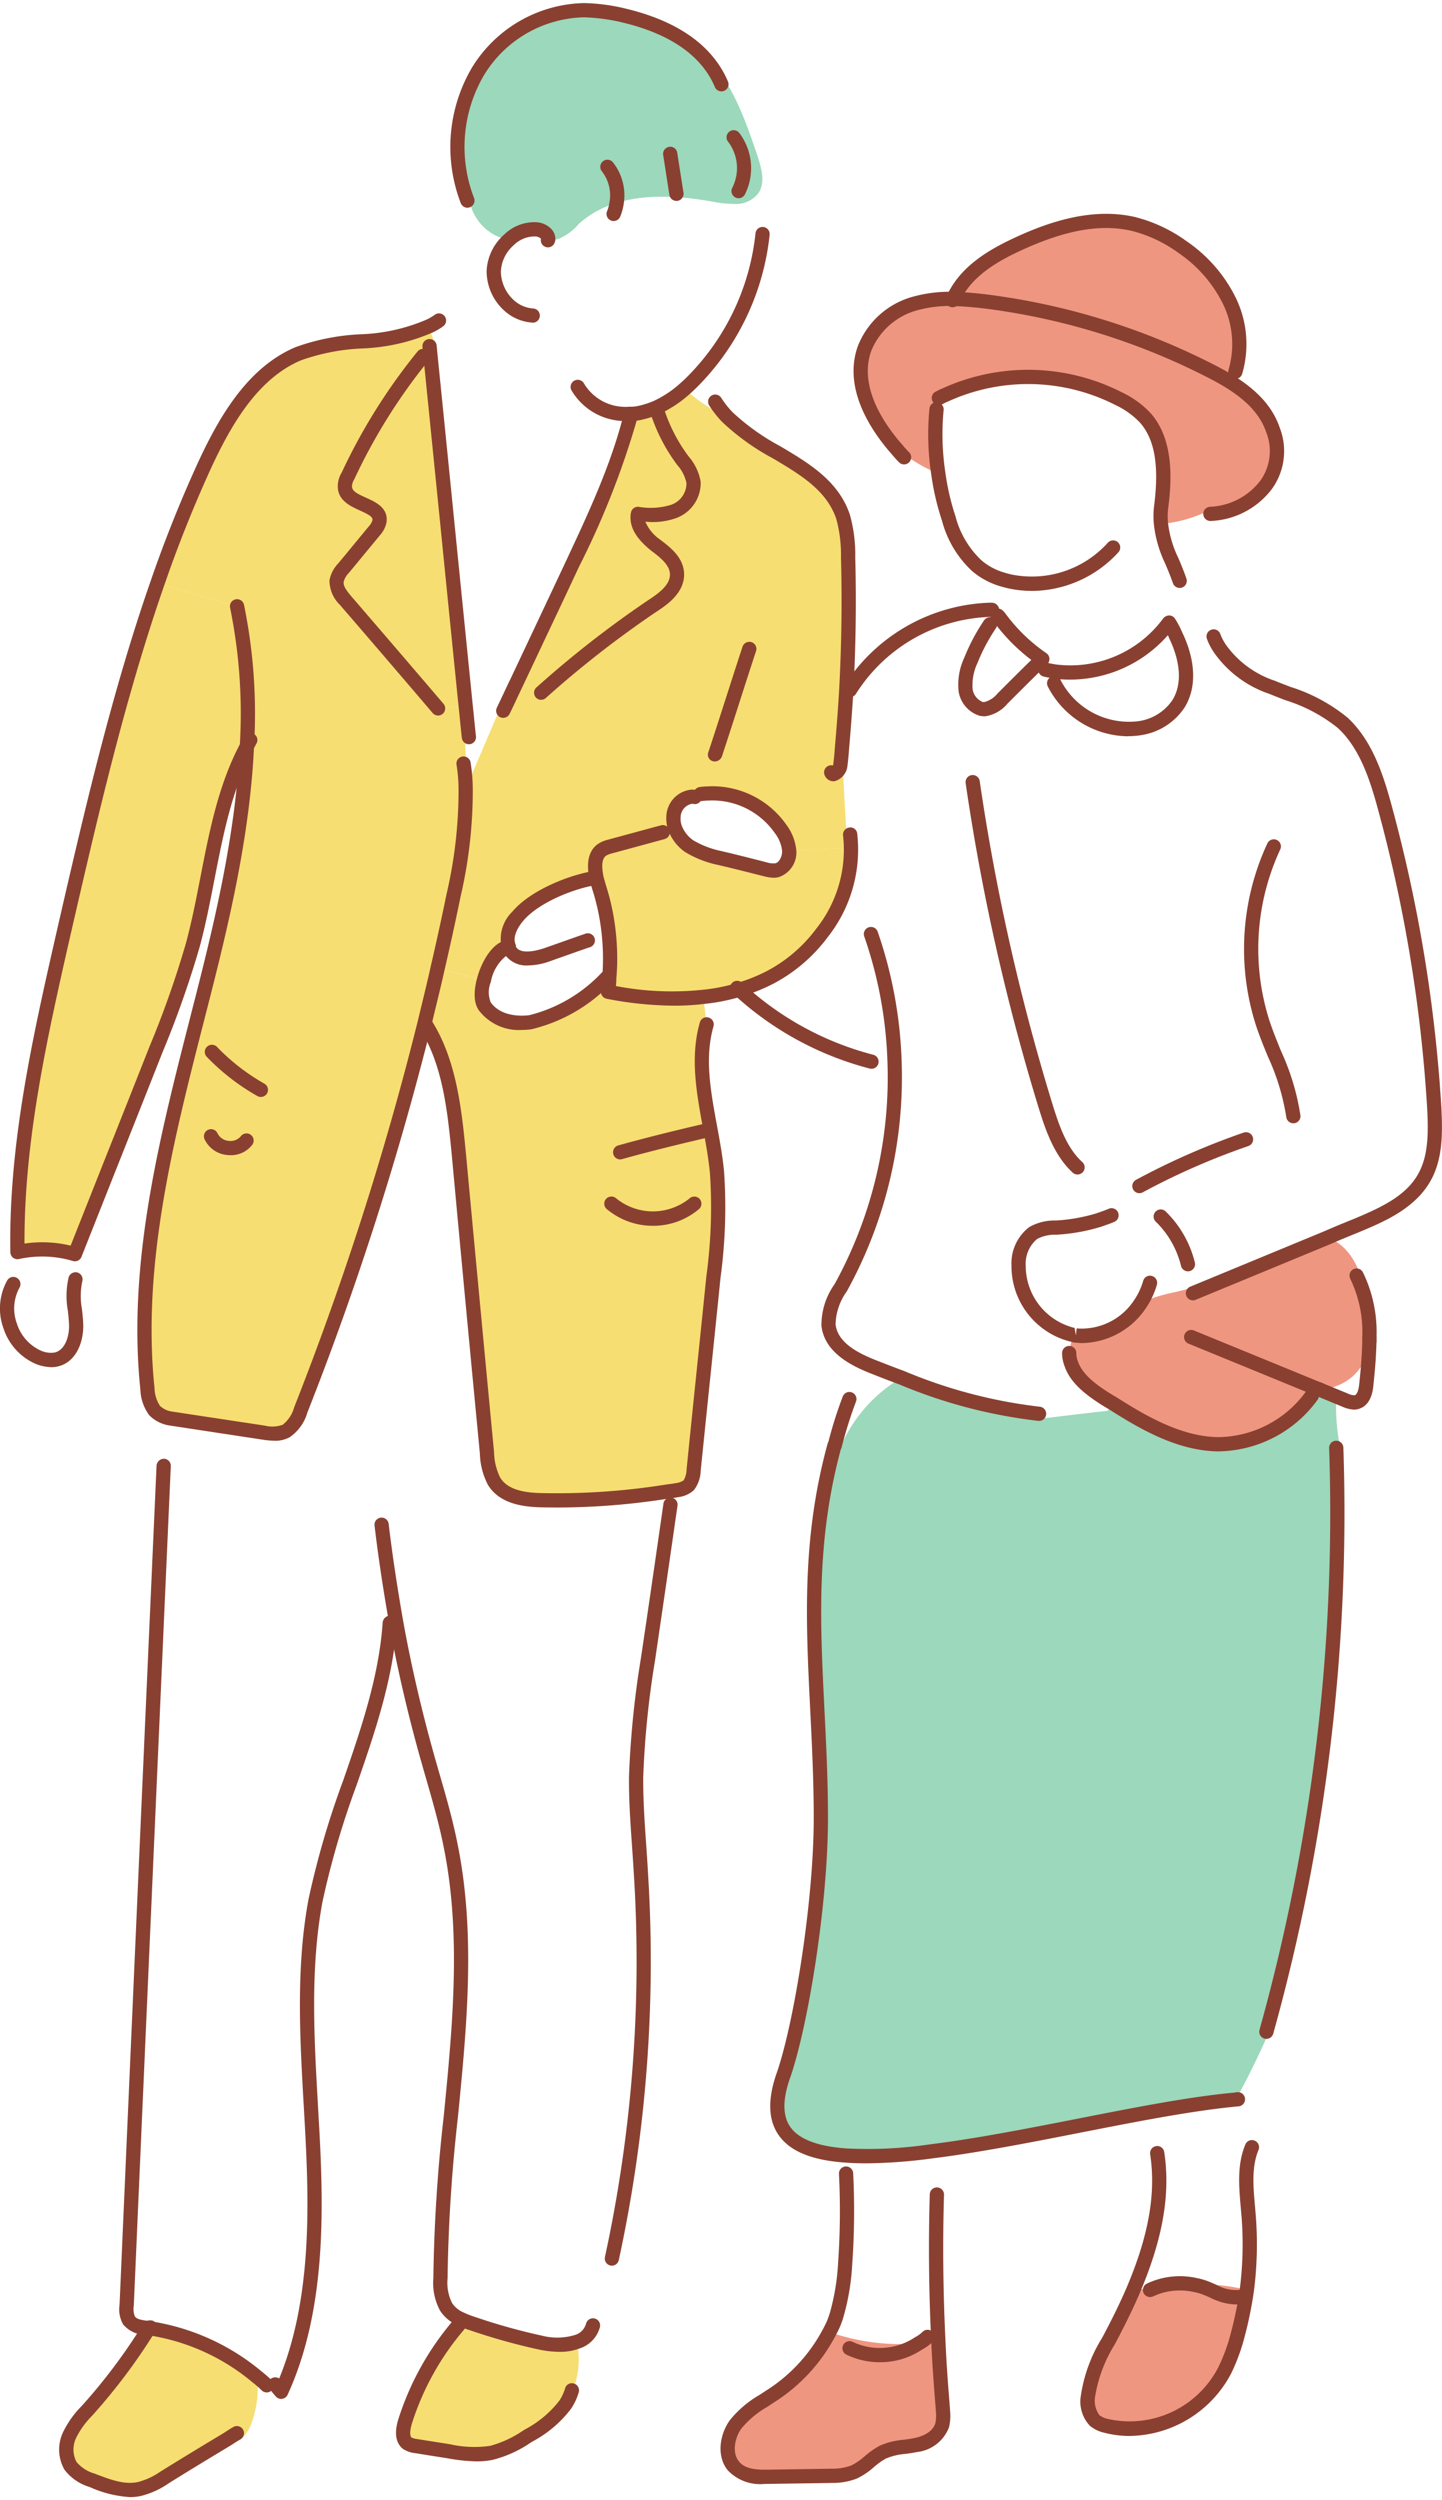 <svg xmlns="http://www.w3.org/2000/svg" xmlns:xlink="http://www.w3.org/1999/xlink" width="150" height="260" viewBox="0 0 150 260">
  <defs>
    <clipPath id="clip-ft_contact_pic">
      <rect width="150" height="260"/>
    </clipPath>
  </defs>
  <g id="ft_contact_pic" clip-path="url(#clip-ft_contact_pic)">
    <g id="グループ_146" data-name="グループ 146" transform="translate(0 0.321)">
      <g id="グループ_160" data-name="グループ 160" transform="translate(0 0)">
        <path id="パス_2616" data-name="パス 2616" d="M53.7,47.749c3.572-1.478,7.114-2.926,10.686-4.4,3.018,1.078,4,4.928,4.28,8.222a17.226,17.226,0,0,1,.062,2.186v.341a6.218,6.218,0,0,1-.4,1.816,5.22,5.22,0,0,1-3.018,2.864,4.54,4.54,0,0,1-1.786.37H63.5a5.193,5.193,0,0,1-.708-.062l-.03.678a12.122,12.122,0,0,1-9.854,5.079c-3.912-.092-7.514-2.124-10.9-4.28-.278-.154-.524-.308-.77-.462-1.448-.924-3.018-2.061-3.542-3.693a5.01,5.01,0,0,1,.249-2.926,1.33,1.33,0,0,0,.338.062,7.229,7.229,0,0,0,6.714-3.45,18.062,18.062,0,0,1,3.539-1.078c1.724-.429,3.45-.862,5.174-1.262" transform="translate(73.718 85.03)" fill="#ef9681"/>
        <path id="パス_2617" data-name="パス 2617" d="M85.781,55.192l-.338.37a201.618,201.618,0,0,1-7.268,60.724l.246.092c-1.016,2.34-2.156,4.65-3.385,6.9v.059c-8.687.77-21.555,4.129-31.75,5.39a44.856,44.856,0,0,1-8.805.432c-5.544-.37-8.562-2.589-6.56-8.284,1.724-4.928,3.912-17.584,3.912-26.821,0-13.8-2.31-25.127,1.416-38.737h.03l.586.184a15.313,15.313,0,0,1,6.374-7.236,52.109,52.109,0,0,0,14.287,3.755l.338.492c2.281-.275,4.528-.554,6.806-.8l.492-.8c3.388,2.156,6.993,4.188,10.9,4.28a12.118,12.118,0,0,0,9.854-5.079l.033-.678a5.659,5.659,0,0,0,.708.059h.03c.586.249,1.17.495,1.756.74a22.235,22.235,0,0,0,.338,4.958" transform="translate(53.556 94.68)" fill="#9cd8bb"/>
        <path id="パス_2618" data-name="パス 2618" d="M39.849,10.387c1.048.03,2.156.124,3.2.246a71.273,71.273,0,0,1,23.066,6.99c.8.4,1.632.832,2.432,1.324A9.974,9.974,0,0,1,73.107,24c1.907,5.633-3.356,8.743-6.5,8.743l-.124-.308c-.308.124-.646.249-.954.37a13.813,13.813,0,0,1-4.063.986,7.74,7.74,0,0,1,.03-1.878c.4-3.172.4-6.776-1.632-9.116a9.124,9.124,0,0,0-2.8-2.032,20.767,20.767,0,0,0-18.013-.4l.184.429a3.1,3.1,0,0,0-1.17,1.016l.062.062a26.962,26.962,0,0,0,.184,6.682,15.315,15.315,0,0,1-4.742-3.018c-2.34-2.831-4.158-6.5-2.956-9.946a7.9,7.9,0,0,1,5.328-4.742,13.847,13.847,0,0,1,3.909-.462" transform="translate(59.304 20.376)" fill="#ef9681"/>
        <path id="パス_2619" data-name="パス 2619" d="M49.334,80.131a17.658,17.658,0,0,1,5.42.524,40.323,40.323,0,0,1-.957,4.68,19.526,19.526,0,0,1-1.354,3.7,11.127,11.127,0,0,1-12.318,5.758,2.874,2.874,0,0,1-1.2-.554,3.072,3.072,0,0,1-.708-2.494A15.985,15.985,0,0,1,40.5,85.705c.862-1.632,1.694-3.3,2.432-5.02.77-.092,1.573-.184,2.343-.275,1.078-.095,2.153-.187,3.231-.249.278,0,.554-.03.832-.03" transform="translate(74.946 157.162)" fill="#ef9681"/>
        <path id="パス_2620" data-name="パス 2620" d="M62.177,15.914a10.337,10.337,0,0,1,.646,7.422l-.646.983c-.8-.492-1.632-.921-2.432-1.324a71.273,71.273,0,0,0-23.066-6.99c-1.045-.121-2.156-.216-3.2-.246,1.2-2.677,3.758-4.28,6.252-5.482,3.939-1.878,8.314-3.293,12.5-2.307A14.865,14.865,0,0,1,57.373,10.4a14.6,14.6,0,0,1,4.8,5.512" transform="translate(65.675 15.002)" fill="#ef9681"/>
        <path id="パス_2621" data-name="パス 2621" d="M45.444,82.943c.678-.062,1.354-.154,2.032-.278.092,2.372.278,4.712.462,7.052a5.609,5.609,0,0,1-.062,1.756,3.373,3.373,0,0,1-2.769,2.064,14.057,14.057,0,0,0-3.421.737c-1.075.554-1.907,1.6-2.985,2.064a6.868,6.868,0,0,1-2.586.4c-2.094.03-4.158.062-6.252.092-1.324.03-2.831-.03-3.7-1.108-.983-1.17-.675-3.11.216-4.342a12.931,12.931,0,0,1,3.48-2.834,17.746,17.746,0,0,0,6.282-6.773,22.223,22.223,0,0,0,9.3,1.17" transform="translate(50.137 160.416)" fill="#ef9681"/>
        <path id="パス_2622" data-name="パス 2622" d="M35.883,45.86a19.528,19.528,0,0,1-3.726.74,32.539,32.539,0,0,1-9.916-.524,10.44,10.44,0,0,0,.124-1.416,23.778,23.778,0,0,0,0-4.158,24.1,24.1,0,0,0-1.048-5.3c-.092-.308-.184-.649-.275-.986-.216-1.108-.278-2.278.554-2.894a2.809,2.809,0,0,1,.891-.37q2.728-.737,5.453-1.478l1.229-.554a4.06,4.06,0,0,0,1.51,2,9.9,9.9,0,0,0,3.172,1.232c1.57.37,3.139.77,4.709,1.17a2.646,2.646,0,0,0,1.294.095,1.969,1.969,0,0,0,1.232-1.973l6.036-.338c-.03-.462-.03-.894-.062-1.356l.37-.03a14.015,14.015,0,0,1-2.926,10.224,16.1,16.1,0,0,1-5.387,4.617,18.2,18.2,0,0,1-3.234,1.294" transform="translate(41.006 56.742)" fill="#f7de72"/>
        <path id="パス_2623" data-name="パス 2623" d="M18.446,55.734c0-.308,0-.616-.03-.924.03-.062.03-.092.059-.124,1.14-2.615,2.248-5.233,3.359-7.819l.37.154c.492-1.016.954-2.032,1.445-3.051l2.494,1.173a106.063,106.063,0,0,1,11.518-8.992c1.232-.8,2.677-1.848,2.618-3.388-.062-1.324-1.232-2.218-2.248-2.988-.986-.8-2.064-1.907-1.818-3.231a7.912,7.912,0,0,0,3.7-.246A3.121,3.121,0,0,0,42,23.279a5.514,5.514,0,0,0-1.324-2.556,17.744,17.744,0,0,1-2.464-4.9l-.154-.305a11.8,11.8,0,0,0,3.018-1.973,16.793,16.793,0,0,0,4.434,2.926c3.755,3.88,10.254,5.079,12.039,10.378a14.508,14.508,0,0,1,.524,4.188c.124,4.588.062,9.205-.184,13.8q-.187,3.092-.462,6.187c.154,2.988.308,5.944.492,8.9.03.462.03.891.062,1.356l-6.036.338a4.444,4.444,0,0,0-.894-2.31,8.686,8.686,0,0,0-7.511-3.7,6.743,6.743,0,0,0-.8.062l-.924.278a2.165,2.165,0,0,0-1.907,2.124,2.84,2.84,0,0,0,.121,1.016l-1.232.557q-2.723.737-5.45,1.478a2.873,2.873,0,0,0-.891.367c-.832.616-.77,1.786-.554,2.9h-.033c-2.556.4-6.436,1.94-8.16,4a3.287,3.287,0,0,0-.924,3.172l-.308.092c-.954.308-1.878,1.848-2.278,3.359l-4.837-1.17c.586-2.526,1.14-5.053,1.664-7.609a48.279,48.279,0,0,0,1.262-10.9h.03a.624.624,0,0,0,.124.4" transform="translate(30.144 26.575)" fill="#f7de72"/>
        <path id="パス_2624" data-name="パス 2624" d="M17.325,20.02l-.216.03A15.446,15.446,0,0,1,18.216,6.594,13.186,13.186,0,0,1,29.3.25a17.768,17.768,0,0,1,4.22.586c3.418.829,6.927,2.4,8.992,5.3l.213-.184c2.281,2.707,3.45,6.187,4.591,9.546.4,1.262.8,2.71.059,3.785A2.962,2.962,0,0,1,44.73,20.39a11,11,0,0,1-2.032-.216c-3.293-.586-6.96-.862-10.07.124a9.923,9.923,0,0,0-3.939,2.186,5.575,5.575,0,0,1-2.156,1.57,2.794,2.794,0,0,1-1.016.03c.03-.616-.678-1.016-1.294-1.045a3.828,3.828,0,0,0-2.8,1.108,5.111,5.111,0,0,1-4.1-4.126" transform="translate(31.511 0.489)" fill="#9cd8bb"/>
        <path id="パス_2625" data-name="パス 2625" d="M45.354,55.09a53.13,53.13,0,0,1-.37,10.84c-.675,6.711-1.386,13.426-2.061,20.137A2.742,2.742,0,0,1,42.4,87.64a2.32,2.32,0,0,1-1.232.492,8.632,8.632,0,0,1-.862.124,72.018,72.018,0,0,1-13.118.924c-1.848-.033-4-.308-5.02-1.973a6.857,6.857,0,0,1-.737-2.956q-1.479-15.38-2.9-30.793c-.462-4.742-.954-9.732-3.447-13.7l-.187-.03c.462-1.94.957-3.88,1.386-5.82l4.837,1.17a3.407,3.407,0,0,0,.121,2.8,4.917,4.917,0,0,0,4.683,1.6,16.085,16.085,0,0,0,7.943-4.62l.278.033a10.44,10.44,0,0,1-.124,1.416,32.539,32.539,0,0,0,9.916.524l.338,2.861c-1.416,4.958.586,10.224,1.078,15.4" transform="translate(29.226 66.512)" fill="#f7de72"/>
        <path id="パス_2626" data-name="パス 2626" d="M36.517,21.973a3.114,3.114,0,0,1-2.094,3.018,7.873,7.873,0,0,1-3.7.246c-.246,1.324.832,2.432,1.818,3.234,1.016.77,2.186,1.662,2.248,2.985.062,1.54-1.386,2.589-2.618,3.388A106.689,106.689,0,0,0,20.66,43.836l-2.5-1.17c1.91-4.066,3.85-8.13,5.761-12.226,2.307-4.925,4.65-9.916,6-15.241l-.03-.37a3.889,3.889,0,0,0,.862-.062,9.582,9.582,0,0,0,1.816-.554l.154.308a17.809,17.809,0,0,0,2.464,4.9,5.514,5.514,0,0,1,1.324,2.556" transform="translate(35.631 27.881)" fill="#f7de72"/>
        <path id="パス_2627" data-name="パス 2627" d="M31.011,90.225A11.755,11.755,0,0,1,27.255,93.4a12.766,12.766,0,0,1-3.88,1.816,11.993,11.993,0,0,1-4.437-.154q-1.755-.275-3.51-.554a2.048,2.048,0,0,1-.862-.308c-.586-.492-.432-1.445-.216-2.186a28.6,28.6,0,0,1,5.574-10.07l.308-.616a7.39,7.39,0,0,0,1.17.462,63.46,63.46,0,0,0,7.082,1.973,7.05,7.05,0,0,0,3.758-.095,8.9,8.9,0,0,1-1.2,6.59Z" transform="translate(27.774 159.537)" fill="#f7de72"/>
        <path id="パス_2628" data-name="パス 2628" d="M15.727,55.019a56.255,56.255,0,0,0-1.016-14.533L6.427,38.051q2.03-5.913,4.62-11.64c2.248-4.988,5.2-10.191,10.037-12.223,4.28-1.786,9.454-.77,13.55-2.834.213.616.429,1.2.675,1.816l-.583.216.092.957-.77.092a60.059,60.059,0,0,0-7.822,12.5,2.128,2.128,0,0,0-.308,1.14c.124,1.907,3.85,1.662,3.6,3.539a2.213,2.213,0,0,1-.554,1.016c-1.078,1.294-2.127,2.589-3.2,3.88a2.662,2.662,0,0,0-.708,1.324,2.8,2.8,0,0,0,.894,1.973c3.231,3.755,6.465,7.514,9.667,11.269l2.864-.275c.124,1.075.216,2.186.341,3.264l-.4.154q.089,2.448.184,4.9a1.423,1.423,0,0,0-.092.524h-.033a48.3,48.3,0,0,1-1.262,10.9c-.524,2.556-1.078,5.082-1.662,7.606-.432,1.94-.924,3.88-1.386,5.82a321.249,321.249,0,0,1-12.842,40.063,4.027,4.027,0,0,1-1.508,2.186,3.688,3.688,0,0,1-2.31.184c-3.048-.462-6.1-.924-9.116-1.386-.213-.03-.429-.059-.616-.092a2.952,2.952,0,0,1-1.662-.832,4.162,4.162,0,0,1-.737-2.278C3.963,108.1,7.722,94.5,11.107,81.192c2.189-8.559,4.22-17.365,4.62-26.173" transform="translate(9.954 22.273)" fill="#f7de72"/>
        <path id="パス_2629" data-name="パス 2629" d="M16.457,27.48c.03.308.03.616.03.924a.622.622,0,0,1-.121-.4,1.423,1.423,0,0,1,.092-.524" transform="translate(32.104 53.908)" fill="#9cd8bb"/>
        <path id="パス_2630" data-name="パス 2630" d="M21.59,12.362q1.848,18.2,3.664,36.459L22.39,49.1c-3.2-3.758-6.436-7.514-9.667-11.272a2.8,2.8,0,0,1-.894-1.97,2.65,2.65,0,0,1,.708-1.324c1.078-1.294,2.127-2.586,3.2-3.88a2.213,2.213,0,0,0,.554-1.016c.246-1.878-3.48-1.632-3.6-3.542A2.143,2.143,0,0,1,13,24.955a60.059,60.059,0,0,1,7.822-12.5Z" transform="translate(23.183 24.25)" fill="#f7de72"/>
        <path id="パス_2631" data-name="パス 2631" d="M19.083,93.185c-2.156,1.294-4.342,2.618-6.465,3.942a8.321,8.321,0,0,1-2.651,1.232c-1.662.37-3.356-.278-4.958-.894a4.37,4.37,0,0,1-2.245-1.508A3.492,3.492,0,0,1,2.7,92.693a10.6,10.6,0,0,1,1.97-2.68,59.692,59.692,0,0,0,6.252-8.376,22.919,22.919,0,0,1,11.269,5.082,10.936,10.936,0,0,1-.646,4.958c-.4,1.016-1.324,2.124-2.31,1.753Z" transform="translate(4.567 160.149)" fill="#f7de72"/>
        <path id="パス_2632" data-name="パス 2632" d="M23.469,22.8a56.264,56.264,0,0,1,1.016,14.533c-3.326,6.19-3.755,13.7-5.6,20.6a102.051,102.051,0,0,1-3.85,10.932c-2.8,7.114-5.636,14.2-8.438,21.277a11.943,11.943,0,0,0-5.974-.216c-.184-11.178,2.31-22.2,4.774-33.038,2.831-12.318,5.666-24.7,9.791-36.521Z" transform="translate(1.196 39.956)" fill="#f7de72"/>
        <path id="パス_2633" data-name="パス 2633" d="M21.9,18.139H21.87A4.752,4.752,0,0,1,19.2,17.126a5.551,5.551,0,0,1-2.109-4.392,5.368,5.368,0,0,1,1.827-3.75A4.488,4.488,0,0,1,22.252,7.7a2.342,2.342,0,0,1,1.576.711,1.517,1.517,0,0,1,.412,1.114.781.781,0,0,1-.062.261.741.741,0,0,1-1.451-.207.75.75,0,0,1,.018-.157.845.845,0,0,0-.575-.243,3.106,3.106,0,0,0-2.263.912,3.868,3.868,0,0,0-1.333,2.7,4.093,4.093,0,0,0,1.54,3.178,3.287,3.287,0,0,0,1.81.7.741.741,0,0,1-.027,1.481" transform="translate(33.529 15.088)" fill="#894031"/>
        <path id="パス_2634" data-name="パス 2634" d="M25.822,28.043a6.473,6.473,0,0,1-5.7-3.228.743.743,0,0,1,1.3-.714,5.009,5.009,0,0,0,4.754,2.452,3.672,3.672,0,0,0,.743-.047,8.9,8.9,0,0,0,1.694-.512,11.068,11.068,0,0,0,2.817-1.848c.468-.412.886-.826,1.3-1.271A24.812,24.812,0,0,0,39.286,8.517a.739.739,0,0,1,1.469.166A26.321,26.321,0,0,1,33.81,23.891c-.441.474-.891.921-1.4,1.371A12.638,12.638,0,0,1,29.2,27.356a10.291,10.291,0,0,1-1.964.6,4.67,4.67,0,0,1-1.007.074c-.136.009-.27.012-.4.012" transform="translate(39.303 15.419)" fill="#894031"/>
        <path id="パス_2635" data-name="パス 2635" d="M22.473,11.876a.748.748,0,0,1-.284-.056.736.736,0,0,1-.4-.968,4.243,4.243,0,0,0,.255-.966,4.031,4.031,0,0,0-.794-3.175A.741.741,0,1,1,22.4,5.771a5.541,5.541,0,0,1,1.114,4.345,5.564,5.564,0,0,1-.358,1.3.737.737,0,0,1-.681.456" transform="translate(41.361 10.79)" fill="#894031"/>
        <path id="パス_2636" data-name="パス 2636" d="M24.677,10.678a.741.741,0,0,1-.732-.625L23.3,5.9a.74.74,0,0,1,.616-.844.731.731,0,0,1,.847.616l.649,4.155a.741.741,0,0,1-.616.847.788.788,0,0,1-.116.009" transform="translate(45.685 9.893)" fill="#894031"/>
        <path id="パス_2637" data-name="パス 2637" d="M26.758,11.526a.743.743,0,0,1-.655-1.09,4.525,4.525,0,0,0-.418-4.762.741.741,0,1,1,1.155-.927,6.075,6.075,0,0,1,.572,6.385.741.741,0,0,1-.655.394" transform="translate(50.072 8.769)" fill="#894031"/>
        <path id="パス_2638" data-name="パス 2638" d="M17.592,21.28a.74.74,0,0,1-.687-.465A16.274,16.274,0,0,1,18.072,6.7,14.011,14.011,0,0,1,29.706,0a19.766,19.766,0,0,1,4.478.607c4.36,1.06,7.532,2.938,9.415,5.586a10.13,10.13,0,0,1,1.093,1.952.74.74,0,1,1-1.359.586A8.572,8.572,0,0,0,42.4,7.055C40.723,4.7,37.839,3.021,33.831,2.044a19.6,19.6,0,0,0-4.123-.563A12.5,12.5,0,0,0,19.334,7.469a14.754,14.754,0,0,0-1.054,12.795.741.741,0,0,1-.687,1.016" transform="translate(31.028 -0.001)" fill="#894031"/>
        <path id="パス_2639" data-name="パス 2639" d="M7.084,109.468a.679.679,0,0,1-.213-.033,11.234,11.234,0,0,0-5.6-.2.742.742,0,0,1-.619-.139.755.755,0,0,1-.281-.572C.183,97.2,2.712,86.073,5.162,75.3l.068-.3c2.775-12.06,5.639-24.532,9.744-36.3,1.359-3.951,2.923-7.89,4.644-11.7C21.881,21.99,24.89,16.57,30.046,14.4a23.012,23.012,0,0,1,6.717-1.333,18.97,18.97,0,0,0,6.788-1.478,5.015,5.015,0,0,0,.974-.554.739.739,0,0,1,.868,1.2,6.2,6.2,0,0,1-1.226.7,20.287,20.287,0,0,1-7.262,1.608,21.757,21.757,0,0,0-6.288,1.226c-4.683,1.967-7.505,7.09-9.652,11.844-1.7,3.77-3.246,7.665-4.591,11.577C12.3,50.885,9.438,63.318,6.672,75.343l-.068.293c-2.363,10.4-4.8,21.147-4.762,31.99a12.681,12.681,0,0,1,4.8.213l3.2-8.074q2.5-6.282,4.988-12.587a100.948,100.948,0,0,0,3.824-10.855c.6-2.233,1.057-4.585,1.5-6.859.924-4.739,1.878-9.637,4.167-13.9l.373-.69a.741.741,0,0,1,1.291.726l-.367.678c-2.177,4.049-3.11,8.835-4.013,13.464-.447,2.3-.909,4.68-1.522,6.966a103.686,103.686,0,0,1-3.877,11.012q-2.488,6.3-4.991,12.59L7.771,109a.733.733,0,0,1-.687.468" transform="translate(0.706 21.375)" fill="#894031"/>
        <path id="パス_2640" data-name="パス 2640" d="M19.1,108.425a8.8,8.8,0,0,1-1.09-.086l-9.857-1.5a3.73,3.73,0,0,1-2.1-1.072,4.8,4.8,0,0,1-.918-2.683C3.78,89.973,7.115,76.936,10.341,64.325l.542-2.121c2.005-7.863,4.185-17,4.594-26.025a54.924,54.924,0,0,0-1-14.344.741.741,0,1,1,1.448-.311,56.584,56.584,0,0,1,1.034,14.726c-.418,9.158-2.615,18.386-4.641,26.321l-.542,2.121c-3.193,12.484-6.5,25.394-5.168,38.236a3.557,3.557,0,0,0,.569,1.875,2.306,2.306,0,0,0,1.268.592l9.67,1.466a3.131,3.131,0,0,0,1.836-.1,3.482,3.482,0,0,0,1.185-1.81A322.06,322.06,0,0,0,33.946,64.979L34.4,63.1c.317-1.309.637-2.615.924-3.921.586-2.523,1.14-5.044,1.662-7.594a47.5,47.5,0,0,0,1.25-10.727,16.311,16.311,0,0,0-.207-2.7.742.742,0,1,1,1.463-.243,18.214,18.214,0,0,1,.225,2.923,48.847,48.847,0,0,1-1.279,11.044c-.524,2.565-1.081,5.1-1.667,7.626-.29,1.312-.61,2.63-.933,3.945l-.453,1.884a322.99,322.99,0,0,1-12.875,40.161,4.673,4.673,0,0,1-1.833,2.559,3.113,3.113,0,0,1-1.573.373" transform="translate(9.464 41.077)" fill="#894031"/>
        <path id="パス_2641" data-name="パス 2641" d="M19.673,53.948a.74.74,0,0,1-.735-.655c-.068-.569-.121-1.14-.181-1.715-.05-.521-.1-1.04-.157-1.552q-.924-9.112-1.83-18.2-.92-9.138-1.839-18.265l-.092-.96a.741.741,0,0,1,1.475-.139l.092.948q.924,9.125,1.836,18.268.911,9.094,1.83,18.194c.056.509.11,1.037.157,1.561.059.569.116,1.134.178,1.691a.737.737,0,0,1-.652.82l-.083.006" transform="translate(29.104 23.127)" fill="#894031"/>
        <path id="パス_2642" data-name="パス 2642" d="M22.879,50.268a.749.749,0,0,1-.566-.261q-4.8-5.633-9.664-11.266a3.506,3.506,0,0,1-1.066-2.547,3.393,3.393,0,0,1,.871-1.706q.826-.986,1.632-1.973l1.573-1.907a1.622,1.622,0,0,0,.391-.652c.044-.335-.3-.554-1.279-1s-2.239-1.007-2.325-2.39a2.724,2.724,0,0,1,.391-1.54,60.708,60.708,0,0,1,7.9-12.614.741.741,0,0,1,1.152.933A59.246,59.246,0,0,0,14.16,25.7a1.453,1.453,0,0,0-.24.767c.03.474.569.746,1.457,1.146.986.441,2.34,1.051,2.138,2.553a2.866,2.866,0,0,1-.708,1.38l-1.579,1.91c-.542.66-1.084,1.324-1.635,1.981a2.05,2.05,0,0,0-.539.936c-.053.432.329.933.726,1.413,3.225,3.747,6.46,7.505,9.661,11.263a.741.741,0,0,1-.563,1.22" transform="translate(22.693 23.822)" fill="#894031"/>
        <path id="パス_2643" data-name="パス 2643" d="M18.165,46.291a.713.713,0,0,1-.32-.074.739.739,0,0,1-.347-.989c.243-.506.483-1.01.72-1.516s.48-1.022.729-1.531L21.3,37.19q1.7-3.6,3.4-7.224c2.292-4.9,4.629-9.88,5.959-15.114a.74.74,0,0,1,1.433.364,87.283,87.283,0,0,1-6.018,15.3c-1.161,2.491-2.3,4.9-3.436,7.3l-2.355,4.993c-.249.515-.486,1.019-.723,1.525s-.48,1.022-.729,1.531a.739.739,0,0,1-.666.418" transform="translate(34.183 28.044)" fill="#894031"/>
        <path id="パス_2644" data-name="パス 2644" d="M19.5,44.862a.74.74,0,0,1-.483-1.3,107.815,107.815,0,0,1,11.6-9.054c1.125-.732,2.325-1.605,2.278-2.737-.041-.977-1.057-1.747-1.955-2.426-1.066-.865-2.42-2.2-2.1-3.957a.739.739,0,0,1,.8-.6,7.294,7.294,0,0,0,3.35-.2,2.375,2.375,0,0,0,1.626-2.263,4.089,4.089,0,0,0-.971-1.9l-.213-.293a18.384,18.384,0,0,1-2.568-5.106.739.739,0,0,1,1.41-.444,16.964,16.964,0,0,0,2.363,4.691l.2.275a5.411,5.411,0,0,1,1.256,2.639,3.883,3.883,0,0,1-2.568,3.779,7.233,7.233,0,0,1-3.187.364,4.275,4.275,0,0,0,1.51,1.848c1.078.817,2.443,1.851,2.52,3.527.083,2.07-1.893,3.353-2.953,4.043a107,107,0,0,0-11.438,8.93.737.737,0,0,1-.483.181" transform="translate(36.793 27.596)" fill="#894031"/>
        <path id="パス_2645" data-name="パス 2645" d="M37.9,53.962a.981.981,0,0,1-.909-.64.739.739,0,0,1,.4-.968.756.756,0,0,1,.462-.036.387.387,0,0,0,.039-.127l.027-.237c.05-.453.1-.894.124-1.356.187-2.082.341-4.141.462-6.2.246-4.534.308-9.158.187-13.731a14.229,14.229,0,0,0-.486-3.981c-1.013-2.988-3.72-4.594-6.59-6.3A24.459,24.459,0,0,1,26.339,16.6a10.975,10.975,0,0,1-1.356-1.721.741.741,0,1,1,1.256-.788,9.643,9.643,0,0,0,1.17,1.487,23.527,23.527,0,0,0,4.967,3.542c2.974,1.765,6.051,3.587,7.238,7.105a15.274,15.274,0,0,1,.563,4.41c.121,4.608.059,9.27-.187,13.849Q39.8,47.6,39.525,50.7c-.024.465-.077.933-.13,1.419l-.027.231a1.855,1.855,0,0,1-1.318,1.6.8.8,0,0,1-.145.012" transform="translate(48.788 26.963)" fill="#894031"/>
        <path id="パス_2646" data-name="パス 2646" d="M25.6,34.875a.794.794,0,0,1-.166-.021.7.7,0,0,1-.548-.85c.021-.083.05-.166.08-.249.643-1.943,1.211-3.723,1.786-5.506s1.134-3.551,1.721-5.316a.751.751,0,0,1,.933-.471.739.739,0,0,1,.471.936c-.583,1.762-1.149,3.533-1.718,5.3q-.857,2.683-1.733,5.352a1.424,1.424,0,0,1-.071.216.815.815,0,0,1-.755.607" transform="translate(48.768 43.995)" fill="#894031"/>
        <path id="パス_2647" data-name="パス 2647" d="M34.578,37.022a4.187,4.187,0,0,1-.933-.133c-1.733-.435-3.293-.835-4.863-1.2a10.8,10.8,0,0,1-3.418-1.339,4.764,4.764,0,0,1-1.8-2.4,3.781,3.781,0,0,1-.154-1.294,2.884,2.884,0,0,1,2.651-2.8,2.054,2.054,0,0,1,.332.021.73.73,0,0,1,.495-.29,7.082,7.082,0,0,1,.9-.068A9.389,9.389,0,0,1,35.9,31.519a5.265,5.265,0,0,1,1.034,2.713,2.7,2.7,0,0,1-1.8,2.716,2.023,2.023,0,0,1-.554.074m-8.444-7.7a1.456,1.456,0,0,0-1.244,1.413,2.222,2.222,0,0,0,.095.8,3.3,3.3,0,0,0,1.232,1.6,9.637,9.637,0,0,0,2.92,1.114c1.558.364,3.136.767,4.709,1.17a2.191,2.191,0,0,0,.906.1c.391-.095.7-.669.7-1.262a3.663,3.663,0,0,0-.767-1.89,7.915,7.915,0,0,0-6.853-3.373,5.391,5.391,0,0,0-.752.056c-.039.006-.092,0-.113.006a.722.722,0,0,1-.832.27" transform="translate(45.904 53.935)" fill="#894031"/>
        <path id="パス_2648" data-name="パス 2648" d="M29.6,47.644a37.658,37.658,0,0,1-7.007-.717A.74.74,0,0,1,22,46.1a9.475,9.475,0,0,0,.118-1.315,23.325,23.325,0,0,0,0-4.093A23.11,23.11,0,0,0,21.1,35.557c-.1-.326-.193-.672-.287-1.016-.151-.776-.521-2.686.829-3.684a3.317,3.317,0,0,1,1.06-.468l5.53-1.5a.741.741,0,1,1,.388,1.431L23.173,31.8a2.47,2.47,0,0,0-.643.246c-.418.311-.5.977-.272,2.162.077.281.169.613.258.915a24.529,24.529,0,0,1,1.078,5.444,24.117,24.117,0,0,1,0,4.289,6.482,6.482,0,0,1-.041.746,30.792,30.792,0,0,0,9.007.391,18.632,18.632,0,0,0,3.6-.711,17.4,17.4,0,0,0,3.1-1.241A15.281,15.281,0,0,0,44.4,39.629a13.188,13.188,0,0,0,2.781-9.682.744.744,0,0,1,.637-.829.711.711,0,0,1,.835.634,14.676,14.676,0,0,1-3.071,10.769,16.78,16.78,0,0,1-5.633,4.828,18.76,18.76,0,0,1-3.362,1.345,20.1,20.1,0,0,1-3.868.77,25.665,25.665,0,0,1-3.122.181" transform="translate(40.516 56.617)" fill="#894031"/>
        <path id="パス_2649" data-name="パス 2649" d="M20.494,40.317A2.748,2.748,0,0,1,17.858,38.9a1.633,1.633,0,0,1-.124-.335,3.961,3.961,0,0,1,1.084-3.838c1.816-2.171,5.793-3.815,8.61-4.256a.741.741,0,0,1,.231,1.463c-2.589.406-6.178,1.919-7.712,3.75-.284.335-1.176,1.484-.8,2.423a.707.707,0,0,1,.05.272c.554.966,2.707.234,3.131.077l1.561-.551c.826-.293,1.659-.589,2.488-.874a.742.742,0,1,1,.48,1.4c-.826.278-1.653.575-2.473.865l-1.555.548a6.935,6.935,0,0,1-2.334.471" transform="translate(34.476 59.759)" fill="#894031"/>
        <path id="パス_2650" data-name="パス 2650" d="M21.54,42.215a5.241,5.241,0,0,1-4.374-1.967c-.764-.966-.477-2.568-.237-3.436.429-1.611,1.451-3.436,2.763-3.859a.739.739,0,1,1,.456,1.407A4.413,4.413,0,0,0,18.36,37.2a2.811,2.811,0,0,0-.012,2.15c1.131,1.567,3.356,1.407,4,1.327a15.5,15.5,0,0,0,7.461-4.342.741.741,0,0,1,1.164.918,16.842,16.842,0,0,1-8.429,4.893,7.787,7.787,0,0,1-1,.065" transform="translate(32.704 64.575)" fill="#894031"/>
        <path id="パス_2651" data-name="パス 2651" d="M29.058,86.591c-.506,0-1.013-.006-1.519-.015-1.827-.033-4.4-.305-5.636-2.325a7.474,7.474,0,0,1-.844-3.276q-1.479-15.376-2.9-30.79c-.453-4.685-.921-9.534-3.338-13.378a.741.741,0,1,1,1.256-.788c2.6,4.14,3.11,9.392,3.557,14.027q1.435,15.425,2.9,30.793a6.213,6.213,0,0,0,.637,2.642c.841,1.38,2.79,1.587,4.4,1.614a71.838,71.838,0,0,0,12.987-.912c.367-.044.6-.068.82-.115a2.02,2.02,0,0,0,.868-.293,2.316,2.316,0,0,0,.314-1.131q.506-5.025,1.028-10.064t1.034-10.067a52.914,52.914,0,0,0,.367-10.689c-.148-1.564-.441-3.172-.729-4.727-.666-3.613-1.351-7.348-.32-10.95a.729.729,0,0,1,.912-.506.74.74,0,0,1,.509.915c-.936,3.264-.308,6.67.352,10.271.293,1.587.6,3.228.749,4.851a54.366,54.366,0,0,1-.367,10.985q-.511,5.033-1.034,10.07T44.026,82.8a3.4,3.4,0,0,1-.717,2,2.925,2.925,0,0,1-1.632.717c-.249.053-.542.089-.817.118a73.816,73.816,0,0,1-11.8.957" transform="translate(28.859 69.855)" fill="#894031"/>
        <path id="パス_2652" data-name="パス 2652" d="M13.015,42a.709.709,0,0,1-.364-.1A23.06,23.06,0,0,1,7.4,37.83.742.742,0,1,1,8.469,36.8a21.543,21.543,0,0,0,4.911,3.812A.739.739,0,0,1,13.015,42" transform="translate(14.111 71.754)" fill="#894031"/>
        <path id="パス_2653" data-name="パス 2653" d="M9.934,42.245a3.379,3.379,0,0,1-.344-.018A2.877,2.877,0,0,1,7.23,40.587a.741.741,0,0,1,1.348-.616,1.415,1.415,0,0,0,1.173.785,1.392,1.392,0,0,0,1.256-.489.742.742,0,0,1,1.188.889,2.786,2.786,0,0,1-2.26,1.09" transform="translate(14.05 77.565)" fill="#894031"/>
        <path id="パス_2654" data-name="パス 2654" d="M22.271,43.031a.741.741,0,0,1-.2-1.454c3.148-.88,6.294-1.635,8.681-2.195a.741.741,0,0,1,.338,1.442c-2.375.557-5.5,1.306-8.625,2.18a.762.762,0,0,1-.2.027" transform="translate(42.239 77.218)" fill="#894031"/>
        <path id="パス_2655" data-name="パス 2655" d="M26.3,44.956a7.464,7.464,0,0,1-4.825-1.75.742.742,0,0,1,.96-1.131,6.059,6.059,0,0,0,7.662.033.741.741,0,1,1,.96,1.128A7.35,7.35,0,0,1,26.3,44.956" transform="translate(41.629 82.197)" fill="#894031"/>
        <path id="パス_2656" data-name="パス 2656" d="M19.517,148.206a.735.735,0,0,1-.527-.219,11.427,11.427,0,0,0-.924-.809,22.039,22.039,0,0,0-10.908-4.925l-.113-.761-.086.737a3.114,3.114,0,0,1-2.372-1.09,3.129,3.129,0,0,1-.376-2.029q1.9-43.64,3.85-87.291a.781.781,0,0,1,.773-.708.741.741,0,0,1,.708.773q-1.941,43.649-3.85,87.3a2.119,2.119,0,0,0,.11,1.111c.2.29.622.37,1.244.456a.91.91,0,0,1,.2.027,23.563,23.563,0,0,1,11.758,5.26,12.976,12.976,0,0,1,1.04.909.74.74,0,0,1-.527,1.262" transform="translate(8.225 100.265)" fill="#894031"/>
        <path id="パス_2657" data-name="パス 2657" d="M10.775,138.073a.728.728,0,0,1-.554-.252,7.2,7.2,0,0,1-.678-.847.742.742,0,0,1,.2-1.028.76.76,0,0,1,.823,0c3.074-7.49,3.145-16.245,2.79-23.889-.068-1.484-.154-2.971-.237-4.457-.406-7.087-.82-14.418.495-21.487a89.49,89.49,0,0,1,3.616-12.377c1.83-5.3,3.717-10.772,4.1-16.423a.774.774,0,0,1,.788-.69.74.74,0,0,1,.687.791c-.391,5.846-2.316,11.417-4.179,16.8a88.876,88.876,0,0,0-3.56,12.167c-1.282,6.892-.871,14.13-.471,21.132.083,1.493.172,2.982.24,4.469.379,8.2.275,17.646-3.394,25.655a.736.736,0,0,1-.566.424.646.646,0,0,1-.107.009" transform="translate(18.478 111.076)" fill="#894031"/>
        <path id="パス_2658" data-name="パス 2658" d="M32.382,139.946a10.47,10.47,0,0,1-2.07-.225,64.36,64.36,0,0,1-7.176-2,8.462,8.462,0,0,1-1.259-.495,4.162,4.162,0,0,1-1.9-1.558,6.051,6.051,0,0,1-.7-3.359,167.042,167.042,0,0,1,1.081-16.867c.906-9.241,1.845-18.792.009-27.914-.486-2.476-1.194-4.934-1.881-7.313-.264-.924-.53-1.845-.785-2.766-1.241-4.523-2.263-9-3.033-13.307C14,60.308,13.519,57.083,13.158,54a.74.74,0,0,1,1.469-.175c.361,3.059.838,6.255,1.5,10.061.761,4.259,1.771,8.69,3,13.171.252.918.515,1.833.779,2.748.7,2.408,1.416,4.9,1.91,7.437,1.881,9.332.933,19,.012,28.344a166.629,166.629,0,0,0-1.072,16.722,4.737,4.737,0,0,0,.459,2.547,2.708,2.708,0,0,0,1.277,1.028,7.674,7.674,0,0,0,1.1.429,62.649,62.649,0,0,0,7.022,1.961,6.266,6.266,0,0,0,3.332-.062,1.693,1.693,0,0,0,1.217-1.2.743.743,0,1,1,1.431.4,3.193,3.193,0,0,1-2.135,2.195,5.8,5.8,0,0,1-2.076.344" transform="translate(25.801 104.304)" fill="#894031"/>
        <path id="パス_2659" data-name="パス 2659" d="M21.978,132.354a.663.663,0,0,1-.154-.018.737.737,0,0,1-.566-.88,145.161,145.161,0,0,0,3-39.948c-.056-.983-.127-1.958-.193-2.929-.163-2.31-.326-4.7-.305-7.073A97.418,97.418,0,0,1,25,69.18c.8-5.358,1.573-10.716,2.343-16.07a.73.73,0,0,1,.835-.628.74.74,0,0,1,.628.838Q27.653,61.361,26.471,69.4a95.209,95.209,0,0,0-1.229,12.125c-.021,2.313.142,4.671.3,6.951.068.98.136,1.961.19,2.944A146.708,146.708,0,0,1,22.7,131.77a.74.74,0,0,1-.723.583" transform="translate(41.669 102.937)" fill="#894031"/>
        <path id="パス_2660" data-name="パス 2660" d="M9.442,99.754A12,12,0,0,1,5.236,98.7a5.083,5.083,0,0,1-2.615-1.81,4.218,4.218,0,0,1-.1-3.963,10.084,10.084,0,0,1,1.875-2.621l.216-.24a59,59,0,0,0,6.175-8.275.888.888,0,0,1,1.108-.347c.341.225.521.554.3.894l-.619-.406.557.506a60.947,60.947,0,0,1-6.412,8.61l-.219.246a8.869,8.869,0,0,0-1.626,2.236,2.814,2.814,0,0,0,0,2.559,3.809,3.809,0,0,0,1.9,1.223c1.519.586,3.092,1.2,4.534.865A7.309,7.309,0,0,0,12.6,97.109c2.239-1.392,4.431-2.719,6.587-4.013l.275-.181c.246-.157.483-.314.737-.453a.741.741,0,1,1,.711,1.3c-.219.121-.426.258-.64.394l-.305.2C17.8,95.658,15.62,96.979,13.5,98.3a8.878,8.878,0,0,1-2.894,1.33,5.357,5.357,0,0,1-1.161.124" transform="translate(4.076 159.604)" fill="#894031"/>
        <path id="パス_2661" data-name="パス 2661" d="M22.318,96.19a18.91,18.91,0,0,1-3.015-.314l-3.5-.557a2.792,2.792,0,0,1-1.194-.444c-.735-.619-.883-1.617-.483-2.988a29.583,29.583,0,0,1,5.725-10.345.74.74,0,1,1,1.122.965,28.037,28.037,0,0,0-5.429,9.809c-.2.7-.213,1.229-.015,1.4a2.009,2.009,0,0,0,.53.145l3.483.548a11.4,11.4,0,0,0,4.161.163,11.33,11.33,0,0,0,3.43-1.59l.225-.136A10.964,10.964,0,0,0,30.88,89.9a4.636,4.636,0,0,0,.616-1.3.721.721,0,0,1,.912-.509.735.735,0,0,1,.509.912,6.042,6.042,0,0,1-.8,1.715,12.279,12.279,0,0,1-3.984,3.391l-.234.142A12.351,12.351,0,0,1,24,96.021a8.073,8.073,0,0,1-1.685.169" transform="translate(27.285 159.454)" fill="#894031"/>
        <path id="パス_2662" data-name="パス 2662" d="M40.36,43.478a.652.652,0,0,1-.184-.024A33.158,33.158,0,0,1,26.1,35.8c-.13-.107-.187-.154-.237-.2a.74.74,0,0,1,1.034-1.06c.012.009.219.187.225.193A31.651,31.651,0,0,0,40.544,42.02a.74.74,0,0,1-.184,1.457" transform="translate(50.296 67.347)" fill="#894031"/>
        <path id="パス_2663" data-name="パス 2663" d="M30.341,30.881a.743.743,0,0,1-.625-1.14,18.686,18.686,0,0,1,15.146-8.687h.225a.783.783,0,0,1,.788.74.7.7,0,0,1-.693.74h-.308A17.164,17.164,0,0,0,30.966,30.54a.747.747,0,0,1-.625.341" transform="translate(58.067 41.301)" fill="#894031"/>
        <path id="パス_2664" data-name="パス 2664" d="M43.379,33.633a11.323,11.323,0,0,1-2.3-.231c-.329-.065-.693-.163-1.022-.261a7.972,7.972,0,0,1-2.894-1.57,10.948,10.948,0,0,1-3.136-5.251,26.627,26.627,0,0,1-1.111-4.783,27.564,27.564,0,0,1-.19-6.85.726.726,0,0,1,.812-.669.744.744,0,0,1,.663.809,26.462,26.462,0,0,0,.181,6.5,25.187,25.187,0,0,0,1.048,4.534,9.607,9.607,0,0,0,2.7,4.588A6.394,6.394,0,0,0,40.5,31.725c.27.083.589.169.871.225a10.64,10.64,0,0,0,9.9-3.314.741.741,0,1,1,1.093,1,12.263,12.263,0,0,1-8.989,4" transform="translate(63.957 27.494)" fill="#894031"/>
        <path id="パス_2665" data-name="パス 2665" d="M67.1,33.973a.74.74,0,0,1,0-1.481,6.938,6.938,0,0,0,5.219-2.746,5.3,5.3,0,0,0,.58-5.02c-.607-1.768-1.958-3.249-4.247-4.659-.782-.48-1.593-.9-2.372-1.291A70.183,70.183,0,0,0,43.46,11.858c-1.1-.127-2.192-.21-3.139-.24a12.845,12.845,0,0,0-3.678.432,7.185,7.185,0,0,0-4.837,4.274c-1.176,3.379.889,6.886,2.825,9.232l.329.382c.267.314.524.616.8.891a.739.739,0,1,1-1.048,1.043c-.3-.3-.583-.631-.874-.974l-.332-.385c-2.192-2.654-4.5-6.646-3.1-10.674a8.573,8.573,0,0,1,5.82-5.21,14.3,14.3,0,0,1,4.12-.492c1.013.03,2.141.116,3.29.252A71.587,71.587,0,0,1,66.94,17.45c.755.376,1.641.832,2.491,1.356,2.6,1.6,4.146,3.329,4.872,5.441a6.735,6.735,0,0,1-.779,6.362A8.411,8.411,0,0,1,67.1,33.973" transform="translate(58.809 19.885)" fill="#894031"/>
        <path id="パス_2666" data-name="パス 2666" d="M58.524,35.559a.737.737,0,0,1-.7-.495c-.261-.746-.536-1.4-.794-2.017a12.537,12.537,0,0,1-1.185-4.087,8.525,8.525,0,0,1,.033-2.032c.515-4.081.053-6.791-1.454-8.53a8.453,8.453,0,0,0-2.583-1.86,20.013,20.013,0,0,0-17.365-.385,4.942,4.942,0,0,0-.506.234l-.178.095a.742.742,0,0,1-.669-1.324l.166-.083a5.622,5.622,0,0,1,.619-.29,21.481,21.481,0,0,1,18.609.435,9.808,9.808,0,0,1,3.027,2.209c2.366,2.728,2.165,6.836,1.807,9.691a7.036,7.036,0,0,0-.033,1.706A11.272,11.272,0,0,0,58.4,32.476c.27.64.554,1.321.826,2.1a.744.744,0,0,1-.453.945.715.715,0,0,1-.246.041" transform="translate(64.186 25.259)" fill="#894031"/>
        <path id="パス_2667" data-name="パス 2667" d="M63.357,24.564a.741.741,0,0,1-.7-.966,9.531,9.531,0,0,0-.61-6.88,13.834,13.834,0,0,0-4.57-5.227,14.181,14.181,0,0,0-4.878-2.313c-3.326-.779-7.141-.065-12.016,2.257-2.132,1.028-4.736,2.541-5.894,5.115l-.03.059a1.14,1.14,0,0,1-.184.287.741.741,0,0,1-1.164-.9l.027-.053,0,0c1.354-3.012,4.244-4.7,6.611-5.844,3.27-1.558,8.168-3.489,12.99-2.363a15.691,15.691,0,0,1,5.4,2.55,15.273,15.273,0,0,1,5.044,5.8,11.021,11.021,0,0,1,.684,7.964.74.74,0,0,1-.7.515" transform="translate(65.144 14.515)" fill="#894031"/>
        <path id="パス_2668" data-name="パス 2668" d="M48.82,58.893a.74.74,0,0,1-.735-.66,23.664,23.664,0,0,0-1.922-6.3c-.429-1.051-.859-2.1-1.217-3.181a26.062,26.062,0,0,1,1.176-18.967.74.74,0,0,1,1.336.637,24.537,24.537,0,0,0-1.1,17.865c.347,1.043.767,2.067,1.179,3.089a24.943,24.943,0,0,1,2.023,6.7.741.741,0,0,1-.655.817l-.08,0" transform="translate(85.714 57.597)" fill="#894031"/>
        <path id="パス_2669" data-name="パス 2669" d="M36.35,32.465a2.531,2.531,0,0,1-.468-.056A3.162,3.162,0,0,1,33.711,29.9a6.606,6.606,0,0,1,.592-3.539,20.44,20.44,0,0,1,2.052-3.871.765.765,0,0,1,.687-.32.729.729,0,0,1,.2-.693.771.771,0,0,1,1.069,0,.886.886,0,0,1,.065.074.687.687,0,0,1,.145.148,17.626,17.626,0,0,0,4.312,4.2.738.738,0,0,1,.1,1.14l-.391.394c-1.274,1.238-2.5,2.47-3.761,3.729a3.746,3.746,0,0,1-2.212,1.291,1.394,1.394,0,0,1-.219.018m1.339-9.406a.691.691,0,0,1-.113.264,19.058,19.058,0,0,0-1.9,3.584,5.368,5.368,0,0,0-.509,2.737,1.7,1.7,0,0,0,1.04,1.324.58.58,0,0,0,.172.012,2.557,2.557,0,0,0,1.356-.871c1.188-1.188,2.349-2.352,3.536-3.51a19.3,19.3,0,0,1-3.584-3.539" transform="translate(66.008 41.702)" fill="#894031"/>
        <path id="パス_2670" data-name="パス 2670" d="M45.778,34.068a9.486,9.486,0,0,1-8.311-5.177.747.747,0,0,1,.187-.906c-.231-.039-.435-.08-.631-.13a.74.74,0,0,1,.358-1.436c.314.077.649.133.96.184A11.991,11.991,0,0,0,49.48,21.8a.839.839,0,0,1,.628-.3.739.739,0,0,1,.6.352,9.337,9.337,0,0,1,.735,1.4c.812,1.664,1.958,4.958.287,7.769a6.6,6.6,0,0,1-4.608,2.938,8.5,8.5,0,0,1-1.342.1m-7.034-5.926.044.074A8,8,0,0,0,46.88,32.5a5.111,5.111,0,0,0,3.578-2.236c1.312-2.206.332-4.961-.37-6.406-.044-.1-.083-.2-.13-.3a13.554,13.554,0,0,1-11.213,4.579" transform="translate(71.527 42.178)" fill="#894031"/>
        <path id="パス_2671" data-name="パス 2671" d="M42.39,91.772A.74.74,0,0,1,42.1,90.35l14.015-5.793c.8-.352,1.638-.7,2.464-1.034l.711-.29c2.926-1.232,5.456-2.449,6.67-4.881.945-1.89.912-4.226.785-6.652a153.407,153.407,0,0,0-5.056-30.79c-.826-3.074-1.9-6.531-4.247-8.672a16.543,16.543,0,0,0-5.423-2.873c-.56-.213-1.117-.426-1.664-.655a11.54,11.54,0,0,1-5.7-4.194,6.562,6.562,0,0,1-.812-1.525.738.738,0,0,1,.435-.951.729.729,0,0,1,.954.432,5.183,5.183,0,0,0,.649,1.211,10.182,10.182,0,0,0,5.032,3.658c.542.225,1.084.432,1.632.64a17.8,17.8,0,0,1,5.888,3.163c2.645,2.411,3.8,6.1,4.68,9.38a154.949,154.949,0,0,1,5.109,31.089c.136,2.642.163,5.186-.942,7.4-1.558,3.122-4.952,4.546-7.428,5.589l-.717.293c-.812.332-1.635.669-2.443,1.025L42.677,91.712a.724.724,0,0,1-.287.059" transform="translate(81.706 43.134)" fill="#894031"/>
        <path id="パス_2672" data-name="パス 2672" d="M40.508,45.99a.736.736,0,0,1-.652-.388.745.745,0,0,1,.3-1,75.435,75.435,0,0,1,11.2-4.914.74.74,0,1,1,.486,1.4A73.554,73.554,0,0,0,40.86,45.9a.75.75,0,0,1-.352.089" transform="translate(78.015 77.771)" fill="#894031"/>
        <path id="パス_2673" data-name="パス 2673" d="M44.089,48.794a.742.742,0,0,1-.72-.563,9.589,9.589,0,0,0-2.624-4.6.74.74,0,1,1,1.025-1.069,11.1,11.1,0,0,1,3.039,5.316.743.743,0,0,1-.542.894.728.728,0,0,1-.178.021" transform="translate(79.483 83.094)" fill="#894031"/>
        <path id="パス_2674" data-name="パス 2674" d="M42.977,56.336a6.52,6.52,0,0,1-.761-.044.779.779,0,0,1-.376-.065,8.09,8.09,0,0,1-6.314-7.952,4.742,4.742,0,0,1,1.848-4,5.262,5.262,0,0,1,2.74-.684l.293-.018a18.084,18.084,0,0,0,3.992-.74l.184-.065c.352-.124.717-.252,1.063-.4a.74.74,0,1,1,.58,1.362c-.373.16-.77.3-1.155.432l-.213.074a19.51,19.51,0,0,1-4.354.812l-.3.021a4.028,4.028,0,0,0-2.008.438,3.362,3.362,0,0,0-1.188,2.793,6.646,6.646,0,0,0,5.085,6.46l.133.785.08-.735a6.526,6.526,0,0,0,6.086-3.107,6.831,6.831,0,0,0,.835-1.842.729.729,0,0,1,.918-.5.739.739,0,0,1,.506.915,8.37,8.37,0,0,1-1.013,2.23,8.156,8.156,0,0,1-6.661,3.827" transform="translate(69.69 83.012)" fill="#894031"/>
        <path id="パス_2675" data-name="パス 2675" d="M53.614,58.117c-.062,0-.124,0-.187,0-4.2-.1-8.029-2.319-11.284-4.4-.234-.127-.477-.278-.717-.426-1.709-1.093-3.32-2.322-3.9-4.129A3.64,3.64,0,0,1,37.3,47.89a.74.74,0,0,1,1.481,0,2.224,2.224,0,0,0,.139.791c.447,1.392,1.821,2.42,3.246,3.329.261.163.48.3.729.435,3.128,1.993,6.747,4.1,10.559,4.188.056,0,.11,0,.163,0a11.412,11.412,0,0,0,9.072-4.774.743.743,0,0,1,1.205.868,12.935,12.935,0,0,1-10.283,5.387" transform="translate(73.181 92.495)" fill="#894031"/>
        <path id="パス_2676" data-name="パス 2676" d="M49.461,52.354a.741.741,0,0,1-.74-.74,12.829,12.829,0,0,0-1.238-6.1.74.74,0,1,1,1.312-.684A14.181,14.181,0,0,1,50.2,51.614a.741.741,0,0,1-.74.74" transform="translate(92.986 87.172)" fill="#894031"/>
        <path id="パス_2677" data-name="パス 2677" d="M50.445,54.611a3.362,3.362,0,0,1-1.176-.284L46.545,53.2a.74.74,0,1,1,.572-1.365l2.666,1.1a1.664,1.664,0,0,0,.723.181c.133-.047.4-.255.486-1.339.178-1.67.275-3.08.3-4.327a.783.783,0,0,1,.755-.729.743.743,0,0,1,.726.755c-.027,1.294-.127,2.746-.308,4.437-.041.515-.166,2.147-1.451,2.592a1.553,1.553,0,0,1-.569.1" transform="translate(90.415 91.659)" fill="#894031"/>
        <path id="パス_2678" data-name="パス 2678" d="M55.629,53.522a.745.745,0,0,1-.281-.056l-13.3-5.45a.741.741,0,1,1,.563-1.371l13.3,5.45a.742.742,0,0,1-.281,1.428" transform="translate(81.582 91.392)" fill="#894031"/>
        <path id="パス_2679" data-name="パス 2679" d="M45.556,68.647a.733.733,0,0,1-.5-.192c-2.044-1.875-2.941-4.792-3.6-6.922a226.859,226.859,0,0,1-7.538-33.58.739.739,0,1,1,1.463-.216A225.158,225.158,0,0,0,42.879,61.1c.779,2.55,1.561,4.78,3.178,6.258a.741.741,0,0,1-.5,1.288" transform="translate(66.531 53.171)" fill="#894031"/>
        <path id="パス_2680" data-name="パス 2680" d="M51.5,83.825l-.062,0a52.822,52.822,0,0,1-14.492-3.8c-1.01-.367-2.035-.77-3.054-1.173-2.017-.809-4.73-2.195-5.026-4.919A7.3,7.3,0,0,1,30.2,69.653l.116-.2a44.543,44.543,0,0,0,5.414-22.983,43.82,43.82,0,0,0-2.423-13.052.742.742,0,0,1,1.4-.489,45.5,45.5,0,0,1,2.5,13.491,46.087,46.087,0,0,1-5.607,23.759l-.116.207a6.087,6.087,0,0,0-1.149,3.388c.207,1.907,2.3,2.98,4.1,3.7,1.007.394,2.02.794,3.027,1.161a51.617,51.617,0,0,0,14.095,3.714.74.74,0,0,1-.059,1.478" transform="translate(56.583 63.615)" fill="#894031"/>
        <path id="パス_2681" data-name="パス 2681" d="M37.013,128.968q-1.12,0-2.1-.071c-3.587-.24-5.9-1.211-7.055-2.965-1.022-1.552-1.072-3.673-.151-6.3,1.792-5.112,3.871-17.836,3.871-26.576,0-3.892-.187-7.609-.364-11.207-.459-9.184-.894-17.859,1.807-27.725a.723.723,0,0,1,.083-.19,43.95,43.95,0,0,1,1.481-4.68.738.738,0,1,1,1.38.521A44.779,44.779,0,0,0,34.483,54.5a.64.64,0,0,1-.086.207c-2.58,9.56-2.153,18.067-1.706,27.067.181,3.616.367,7.354.367,11.281,0,9.027-2.085,21.736-3.951,27.067-.764,2.168-.77,3.85-.015,4.993.874,1.324,2.867,2.1,5.923,2.307a44.149,44.149,0,0,0,8.663-.429c4.771-.589,10.174-1.653,15.392-2.674,6-1.179,11.669-2.292,16.29-2.707a1.15,1.15,0,0,1,.344-.044.74.74,0,0,1,0,1.481c-4.68.435-10.348,1.546-16.346,2.722-5.248,1.031-10.674,2.094-15.493,2.692a53.679,53.679,0,0,1-6.853.506" transform="translate(53.069 95.679)" fill="#894031"/>
        <path id="パス_2682" data-name="パス 2682" d="M44.969,112.682a.74.74,0,0,1-.714-.939,200.015,200.015,0,0,0,7.241-60.5.741.741,0,0,1,.717-.764h.024a.742.742,0,0,1,.74.717,201.605,201.605,0,0,1-7.295,60.947.742.742,0,0,1-.714.542" transform="translate(86.763 99.022)" fill="#894031"/>
        <path id="パス_2683" data-name="パス 2683" d="M29.864,108.98a4.644,4.644,0,0,1-3.779-1.395c-1.256-1.487-.844-3.812.193-5.236a10.975,10.975,0,0,1,3.092-2.633l.572-.379a16.827,16.827,0,0,0,6.033-6.486,8.37,8.37,0,0,0,.7-1.644,23.506,23.506,0,0,0,.862-5.239,76.747,76.747,0,0,0,.089-9.232.741.741,0,0,1,.7-.776h.039a.739.739,0,0,1,.74.7,78.692,78.692,0,0,1-.095,9.421,24.591,24.591,0,0,1-.924,5.562,9.356,9.356,0,0,1-.8,1.89,18.213,18.213,0,0,1-6.519,7.031l-.583.388a9.847,9.847,0,0,0-2.707,2.263c-.7.963-.992,2.547-.246,3.43.663.829,1.958.871,3.11.847l6.454-.1a5.691,5.691,0,0,0,2.1-.332,6.421,6.421,0,0,0,1.41-.968,9.14,9.14,0,0,1,1.537-1.078,7.614,7.614,0,0,1,2.494-.628c.37-.047.743-.1,1.1-.175.453-.086,1.878-.426,2.221-1.558a4.147,4.147,0,0,0,.044-1.265l-.012-.237c-.181-2.286-.37-4.674-.465-7.058-.252-5.159-.3-10.286-.151-15.235a.738.738,0,0,1,.74-.717h.021a.744.744,0,0,1,.72.764c-.148,4.908-.1,10,.151,15.123.095,2.363.278,4.736.462,7.028l.012.249a5.222,5.222,0,0,1-.1,1.765,4.037,4.037,0,0,1-3.35,2.592c-.376.08-.788.139-1.2.193a6.48,6.48,0,0,0-2.017.48,7.644,7.644,0,0,0-1.268.906,7.556,7.556,0,0,1-1.756,1.176,6.9,6.9,0,0,1-2.648.453l-.207.009-6.264.092c-.151,0-.32.006-.5.006" transform="translate(49.644 149.012)" fill="#894031"/>
        <path id="パス_2684" data-name="パス 2684" d="M33.483,85.041a7.948,7.948,0,0,1-3.477-.788.74.74,0,1,1,.649-1.33,6.572,6.572,0,0,0,6.463-.471A3.566,3.566,0,0,0,37.9,81.9.743.743,0,1,1,38.891,83a4.782,4.782,0,0,1-1.028.726,7.787,7.787,0,0,1-4.38,1.312" transform="translate(58.047 160.293)" fill="#894031"/>
        <path id="パス_2685" data-name="パス 2685" d="M43.068,105.806a10.465,10.465,0,0,1-2.639-.335,3.587,3.587,0,0,1-1.508-.72,3.673,3.673,0,0,1-.951-3.1A15.8,15.8,0,0,1,40.2,95.579l.136-.255c1.031-1.952,1.774-3.486,2.408-4.967,2.283-5.367,3.062-9.771,2.443-13.852a.742.742,0,0,1,.622-.844.727.727,0,0,1,.841.622c.663,4.369-.148,9.024-2.544,14.655-.652,1.522-1.41,3.089-2.461,5.076l-.136.261a14.7,14.7,0,0,0-2.058,5.491,2.514,2.514,0,0,0,.468,1.887,2.328,2.328,0,0,0,.9.388,10.368,10.368,0,0,0,11.459-5.387,18.638,18.638,0,0,0,1.3-3.542,40.255,40.255,0,0,0,.933-4.591,36.975,36.975,0,0,0,.184-7.505l-.086-.98c-.193-2.195-.391-4.457.48-6.542a.728.728,0,0,1,.968-.4.741.741,0,0,1,.4.968c-.732,1.747-.545,3.827-.367,5.841l.083.992a38.318,38.318,0,0,1-.19,7.813,40.989,40.989,0,0,1-.971,4.777,20.188,20.188,0,0,1-1.41,3.838,12.113,12.113,0,0,1-10.529,6.48" transform="translate(74.456 147.196)" fill="#894031"/>
        <path id="パス_2686" data-name="パス 2686" d="M49.678,82.755a6.415,6.415,0,0,1-2.538-.708c-.281-.124-.563-.249-.847-.352a5.417,5.417,0,0,0-.889-.24,6.61,6.61,0,0,0-3.687.243l-.2.08c-.107.044-.207.083-.308.133a.747.747,0,0,1-.992-.332.736.736,0,0,1,.332-.992,4.507,4.507,0,0,1,.421-.184l.207-.083A8.02,8.02,0,0,1,45.7,80a6.9,6.9,0,0,1,1.1.3c.32.116.628.252.936.388a4.158,4.158,0,0,0,2.215.563.74.74,0,1,1,.225,1.463,3.144,3.144,0,0,1-.495.039" transform="translate(78.749 156.57)" fill="#894031"/>
        <path id="パス_2687" data-name="パス 2687" d="M5.355,54.439a4.834,4.834,0,0,1-1.567-.311A6.086,6.086,0,0,1,.359,50.39a6.009,6.009,0,0,1,.388-4.97.734.734,0,0,1,1.013-.267.743.743,0,0,1,.267,1.013,4.528,4.528,0,0,0-.267,3.744,4.6,4.6,0,0,0,2.55,2.831,2.5,2.5,0,0,0,1.419.163c1.057-.287,1.525-1.727,1.445-3-.018-.459-.068-.9-.118-1.348a8.641,8.641,0,0,1,.083-3.459.754.754,0,0,1,.921-.506.744.744,0,0,1,.5.918,7.394,7.394,0,0,0-.036,2.882c.053.48.107.96.127,1.439.107,1.8-.634,3.992-2.517,4.5a2.753,2.753,0,0,1-.782.11" transform="translate(0 87.418)" fill="#894031"/>
        <path id="パス_2688" data-name="パス 2688" d="M46.851,49.91h-.033a.74.74,0,0,1,0-1.481.753.753,0,0,1,.755.74.726.726,0,0,1-.723.74" transform="translate(90.393 95.004)" fill="#894031"/>
        <path id="パス_2689" data-name="パス 2689" d="M48.586,48.429a.741.741,0,0,1-.74-.74V47.35a.74.74,0,0,1,1.481,0v.338a.741.741,0,0,1-.74.74" transform="translate(93.861 91.436)" fill="#894031"/>
      </g>
    </g>
  </g>
</svg>
